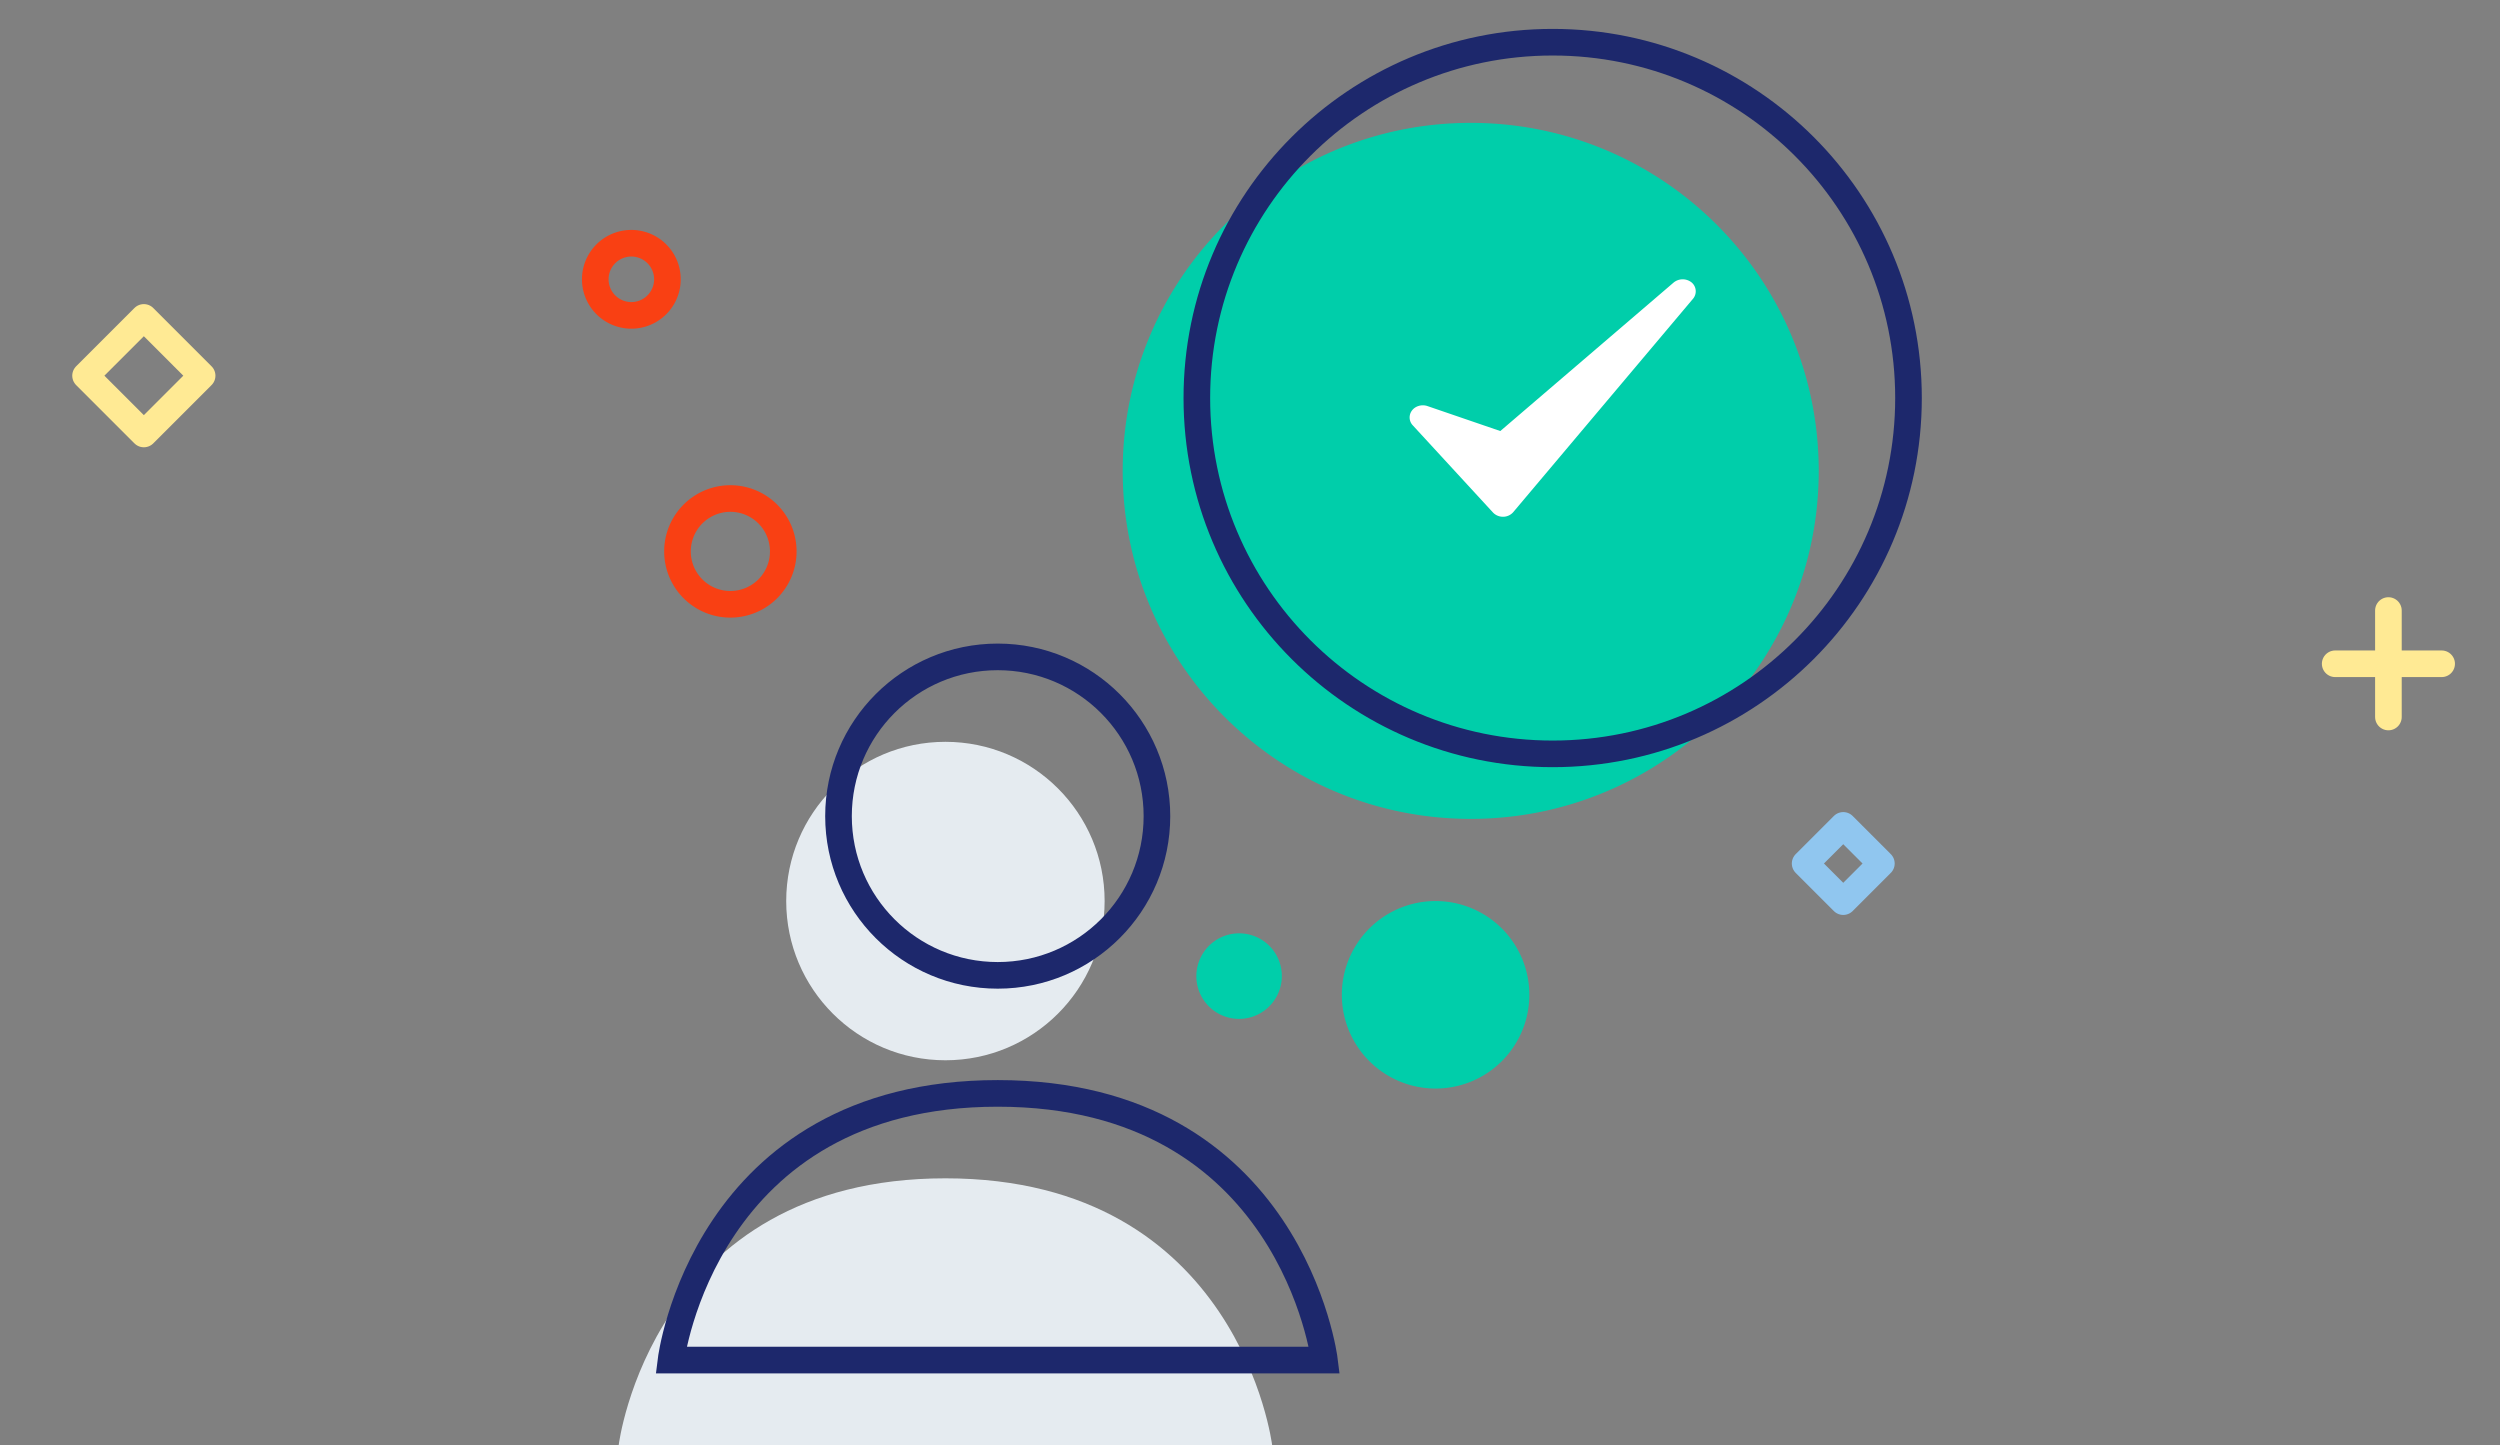 <svg xmlns="http://www.w3.org/2000/svg" width="173" height="100" viewBox="0 0 173 100">
    <rect x="0" y="0" width="173" height="100" fill="#808080" stroke="none"/>
    <g fill="none" fill-rule="evenodd">
        <path stroke="#FFEA94" stroke-linecap="round" stroke-linejoin="round" stroke-width="1.842" d="M13.987 25.998l-4.033-4.033-4.033 4.033 4.033 4.033z"/>
        <path stroke="#F94013" stroke-width="1.842" d="M46.185 19.328a2.496 2.496 0 1 0-4.992 0 2.496 2.496 0 0 0 4.992 0zM54.202 38.157a3.66 3.66 0 1 0-7.32.001 3.66 3.66 0 0 0 7.32 0z"/>
        <path stroke="#FFEA94" stroke-linecap="round" stroke-linejoin="round" stroke-width="1.842" d="M165.278 42.249v7.367M168.962 45.933h-7.367"/>
        <path stroke="#90C6EF" stroke-linecap="round" stroke-linejoin="round" stroke-width="1.842" d="M130.191 59.755l-2.638-2.638-2.638 2.638 2.638 2.638z"/>
        <path fill="#E5EBF0" d="M42.815 99.992S45.087 81.54 65.422 81.54c20.335 0 22.608 18.452 22.608 18.452H42.814zM76.44 62.352c0 6.086-4.933 11.019-11.017 11.019-6.086 0-11.017-4.933-11.017-11.018 0-6.086 4.931-11.019 11.017-11.019 6.084 0 11.017 4.933 11.017 11.018"/>
        <path fill="#00CEAA" d="M105.83 68.84a6.487 6.487 0 1 1-12.975 0 6.487 6.487 0 0 1 12.975 0M88.335 68.97a2.955 2.955 0 1 1-5.117-2.954 2.955 2.955 0 0 1 5.117 2.955M101.775 8.502c-13.302 0-24.084 10.782-24.084 24.083 0 13.3 10.782 24.082 24.084 24.082 13.3 0 24.081-10.782 24.081-24.082 0-13.301-10.781-24.083-24.081-24.083"/>
        <path fill="#FFF" d="M117.153 20.679L104.72 35.436a.93.93 0 0 1-.625.32l-.096.004a.946.946 0 0 1-.69-.3l-5.548-6.03a.791.791 0 0 1-.05-1.025c.223-.303.666-.436 1.054-.31l5.056 1.733 12.004-10.284a.99.99 0 0 1 1.233 0 .802.802 0 0 1 .096 1.135"/>
        <path stroke="#1D286C" stroke-width="1.842" d="M132.068 27.544c0 13.6-11.024 24.623-24.623 24.623-13.6 0-24.623-11.023-24.623-24.623 0-13.6 11.023-24.623 24.623-24.623 13.6 0 24.623 11.024 24.623 24.623zM46.434 94.116s2.27-18.453 22.608-18.453c20.336 0 22.609 18.453 22.609 18.453H46.434zM80.06 56.477c0 6.085-4.933 11.018-11.018 11.018-6.085 0-11.018-4.933-11.018-11.018 0-6.085 4.933-11.02 11.018-11.02 6.085 0 11.018 4.935 11.018 11.02z"/>
    </g>
</svg>
